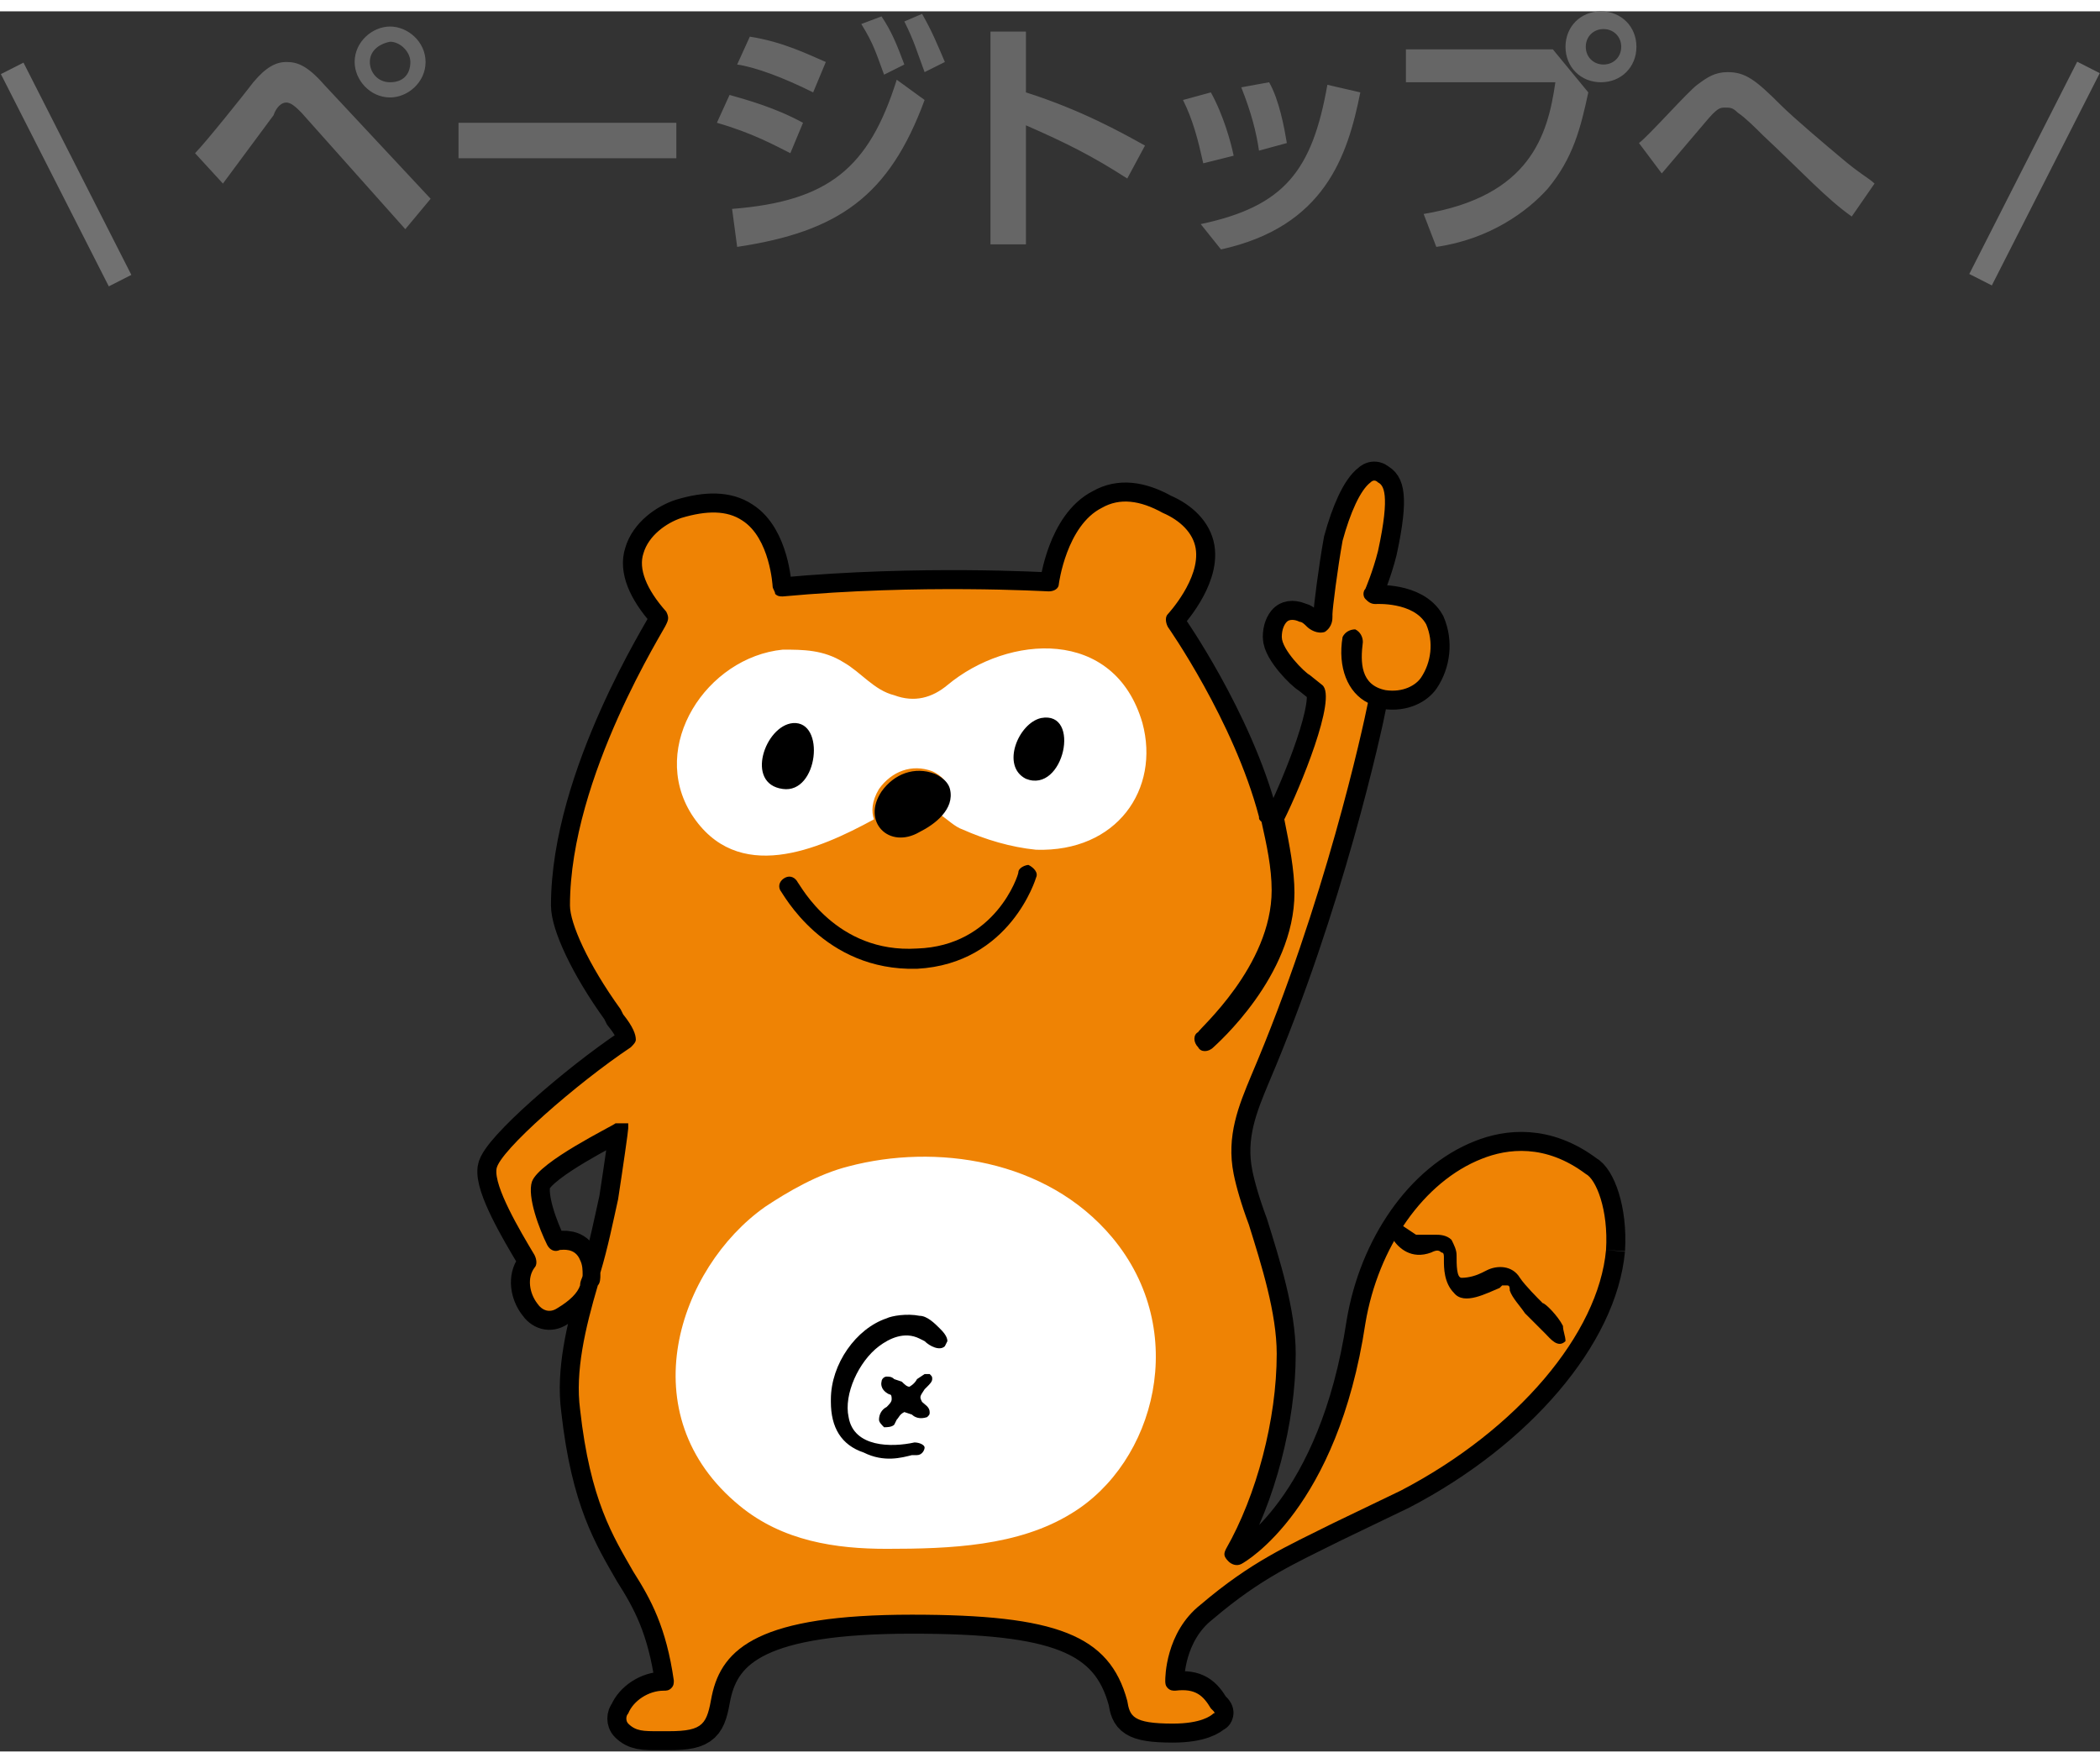 <svg xmlns="http://www.w3.org/2000/svg" viewBox="0 0 82.9 68.7" width="81" height="68">
  <rect x="0" y="0" width="82.9" height="68.7" fill="#333333" stroke="none"/>
  <path fill="#EF8304" stroke="#000" stroke-width="1.5" stroke-miterlimit="10" d="M63.4 48.9c-.3 3.3-3.5 7.1-8.1 9.5l-2.7 1.3c-1.8.9-3.2 1.5-5.2 3.2-1.4 1.1-1.4 2.9-1.4 3 0 .1 0 .2.1.3.1.1.2.1.3.1.8-.1 1.1.2 1.4.7l.1.1s.1.1 0 .1c-.1.1-.5.4-1.6.4-1.6 0-1.7-.3-1.8-.9-.7-2.6-2.8-3.4-8.5-3.4-6 0-7.5 1.3-7.9 3.2-.2 1.1-.3 1.4-1.7 1.4H26c-.6 0-.9 0-1.2-.3-.1-.1-.1-.3 0-.4.2-.5.8-.9 1.4-.9.1 0 .2 0 .3-.1.1-.1.1-.2.1-.3-.3-2.1-.9-3.2-1.6-4.3-.8-1.4-1.7-2.8-2.1-6.4-.2-1.5.2-3.2.7-4.9.1-.1.1-.3.1-.4v-.1c.3-1 .5-2 .7-2.9.2-1.3.4-2.7.4-2.8V44v-.1h-.1-.1-.1-.1-.1c-.1.1-3 1.5-3.3 2.3-.2.6.3 1.9.6 2.5.1.2.3.3.5.2.1 0 .6-.1.8.4.1.2.1.4.1.6 0 .1-.1.2-.1.4-.1.3-.4.6-.9.9-.3.2-.6.1-.8-.2-.3-.4-.4-1-.1-1.4.1-.1.1-.3 0-.5-.6-1-1.6-2.7-1.5-3.4.1-.7 3.2-3.4 5.3-4.8.1-.1.2-.2.2-.3 0-.2-.1-.5-.5-1l-.1-.2c-1.3-1.8-2-3.4-2-4.1 0-5.1 3.8-11 3.8-11.1.1-.2.1-.3 0-.5-.8-.9-1.1-1.7-.9-2.3.2-.7.9-1.2 1.5-1.4 1-.3 1.8-.3 2.4.1 1.1.7 1.2 2.6 1.2 2.6 0 .1.1.2.1.3.1.1.2.1.3.1 5.4-.5 10.4-.2 10.5-.2.2 0 .4-.1.4-.3 0 0 .3-2.3 1.7-3 .7-.4 1.5-.3 2.4.2.7.3 1.2.8 1.3 1.4.2 1.2-1.1 2.6-1.1 2.6-.1.1-.1.3 0 .5 0 0 2.6 3.7 3.6 7.5 0 .1 0 .1.1.2.2.9.4 1.8.4 2.7 0 3-2.9 5.5-2.9 5.6-.2.1-.2.4 0 .6.1.2.4.2.6 0 .1-.1 3.2-2.8 3.2-6.1 0-.9-.2-1.9-.4-2.9.6-1.2 2.1-4.8 1.5-5.3l-.5-.4c-.2-.1-1.1-1-1.1-1.5 0-.3.1-.5.2-.6.1-.1.3-.1.5 0 .1 0 .2.1.3.2.1.1.4.3.7.2.3-.2.3-.5.3-.6v-.1c0-.2.2-1.8.4-2.9.3-1.1.7-2 1.1-2.3.1-.1.2-.1.3 0 .2.1.5.4 0 2.7-.2.8-.5 1.5-.5 1.5-.1.1-.1.3 0 .4.1.1.2.2.4.2 0 0 1.5-.1 2 .8.3.7.2 1.5-.2 2.1-.2.3-.7.6-1.4.5-1-.2-1-1.1-.9-1.9 0-.2-.1-.4-.3-.5-.2 0-.4.1-.5.3-.2 1.2.2 2.2 1 2.6-.2 1-1.7 7.9-4.6 14.7-.5 1.2-1 2.4-.7 3.9.1.5.3 1.2.6 2 .5 1.6 1.1 3.5 1.1 5.1 0 2.6-.8 5.6-2 7.7-.1.2-.1.3.1.5.1.1.3.2.5.1s3.8-2.2 4.9-9.5c.5-3 2.3-5.6 4.6-6.5 1-.4 2.5-.6 4.1.6.4.2.9 1.4.8 3"/>
  <path fill="#EF8304" d="M63.4 48.9c-.3 3.3-3.5 7.1-8.1 9.5l-2.7 1.3c-1.8.9-3.2 1.5-5.2 3.2-1.4 1.1-1.4 2.9-1.4 3 0 .1 0 .2.1.3.1.1.2.1.3.1.8-.1 1.1.2 1.4.7l.1.1s.1.1 0 .1c-.1.1-.5.4-1.6.4-1.6 0-1.7-.3-1.8-.9-.7-2.6-2.8-3.4-8.5-3.4-6 0-7.5 1.3-7.9 3.2-.2 1.1-.3 1.4-1.7 1.4H26c-.6 0-.9 0-1.2-.3-.1-.1-.1-.3 0-.4.2-.5.8-.9 1.4-.9.1 0 .2 0 .3-.1.1-.1.1-.2.1-.3-.3-2.1-.9-3.2-1.6-4.3-.8-1.4-1.7-2.8-2.1-6.4-.2-1.5.2-3.2.7-4.9.1-.1.1-.3.1-.4v-.1c.3-1 .5-2 .7-2.9.2-1.3.4-2.7.4-2.8V44v-.1h-.1-.1-.1-.1-.1c-.1.1-3 1.5-3.3 2.3-.2.6.3 1.9.6 2.5.1.2.3.3.5.2.1 0 .6-.1.8.4.1.2.1.4.1.6 0 .1-.1.2-.1.4-.1.3-.4.6-.9.9-.3.2-.6.1-.8-.2-.3-.4-.4-1-.1-1.4.1-.1.1-.3 0-.5-.6-1-1.6-2.7-1.5-3.4.1-.7 3.2-3.4 5.3-4.8.1-.1.2-.2.2-.3 0-.2-.1-.5-.5-1l-.1-.2c-1.3-1.8-2-3.4-2-4.1 0-5.1 3.8-11 3.8-11.1.1-.2.1-.3 0-.5-.8-.9-1.1-1.7-.9-2.3.2-.7.9-1.2 1.5-1.4 1-.3 1.8-.3 2.4.1 1.1.7 1.2 2.6 1.2 2.6 0 .1.1.2.1.3.1.1.2.1.3.1 5.4-.5 10.4-.2 10.5-.2.2 0 .4-.1.4-.3 0 0 .3-2.3 1.7-3 .7-.4 1.5-.3 2.4.2.7.3 1.2.8 1.3 1.4.2 1.2-1.1 2.6-1.1 2.6-.1.1-.1.3 0 .5 0 0 2.6 3.7 3.6 7.5 0 .1 0 .1.1.2.2.9.4 1.8.4 2.7 0 3-2.9 5.5-2.9 5.6-.2.1-.2.4 0 .6.1.2.4.2.6 0 .1-.1 3.2-2.8 3.2-6.1 0-.9-.2-1.9-.4-2.9.6-1.2 2.1-4.8 1.5-5.3l-.5-.4c-.2-.1-1.1-1-1.1-1.5 0-.3.1-.5.2-.6.1-.1.3-.1.5 0 .1 0 .2.1.3.2.1.1.4.3.7.2.3-.2.3-.5.3-.6v-.1c0-.2.2-1.8.4-2.9.3-1.1.7-2 1.1-2.3.1-.1.2-.1.3 0 .2.1.5.4 0 2.7-.2.8-.5 1.5-.5 1.5-.1.1-.1.3 0 .4.1.1.2.2.4.2 0 0 1.5-.1 2 .8.3.7.2 1.5-.2 2.1-.2.3-.7.6-1.4.5-1-.2-1-1.1-.9-1.9 0-.2-.1-.4-.3-.5-.2 0-.4.1-.5.3-.2 1.2.2 2.2 1 2.6-.2 1-1.7 7.9-4.6 14.7-.5 1.2-1 2.4-.7 3.9.1.5.3 1.2.6 2 .5 1.6 1.1 3.5 1.1 5.1 0 2.6-.8 5.6-2 7.7-.1.2-.1.3.1.5.1.1.3.2.5.1s3.8-2.2 4.9-9.5c.5-3 2.3-5.6 4.6-6.5 1-.4 2.5-.6 4.1.6.4.2.9 1.4.8 3"/>
  <path fill-rule="evenodd" clip-rule="evenodd" fill="#FFF" d="M45.1 28.1c-1.1-3.8-5.3-3.5-7.7-1.5-.6.5-1.3.7-2.1.4-.8-.2-1.3-.9-2-1.3-.8-.5-1.6-.5-2.4-.5-3 .3-5.3 3.8-3.6 6.5 1.8 2.8 5 1.4 7.2.2-.1-.3-.1-.7.2-1.2.5-.7 1.3-1 2.1-.7 0 0 .5.2.6.6.1.4 0 .8-.3 1.1.3.2.6.5.9.6.9.4 1.9.7 2.9.8 3.2.1 4.9-2.4 4.2-5M43.9 48.4c-2.6-3.1-7-3.7-10.4-2.8-1.2.3-2.4 1-3.3 1.6-3.4 2.4-5.4 8.2-1 11.8 1.7 1.4 3.8 1.7 5.8 1.7 2.5 0 5.2-.1 7.3-1.4 3.3-2 4.7-7.2 1.6-10.9"/>
  <path fill-rule="evenodd" clip-rule="evenodd" d="M34.8 30.8c.5-.7 1.3-1 2.1-.7 0 0 .5.2.6.6.2.8-.6 1.4-1.2 1.7-1.2.7-2.3-.4-1.5-1.6M31.3 28.1c1.3-.1 1 2.8-.4 2.6-1.5-.2-.7-2.5.4-2.6M41.1 27.9c1.6-.3.9 3-.6 2.4-1-.5-.3-2.2.6-2.4"/>
  <path d="M40.2 34c0 .1-.9 2.9-4 3-3.2.2-4.6-2.5-4.7-2.6-.1-.2-.3-.3-.5-.2-.2.1-.3.3-.2.5.1.1 1.7 3.2 5.4 3.1 3.7-.2 4.7-3.6 4.7-3.6.1-.2-.1-.4-.3-.5-.1 0-.4.1-.4.3M37.1 52c.1.1.3.3.3.5l-.1.2c-.2.2-.6 0-.8-.2l-.2-.1c-.6-.3-1.2 0-1.6.3-.8.6-1.4 1.9-1.2 2.8.2 1.2 1.7 1.2 2.6 1 .2 0 .4.1.4.2s-.1.3-.3.3H36c-.4.1-1.1.3-1.9-.1-.9-.3-1.3-1-1.3-2v-.1c0-1.4 1-2.8 2.2-3.2.2-.1.8-.2 1.3-.1.3 0 .6.3.8.5"/>
  <path d="M36.5 54.4l.1-.1c.1-.1.2-.2.2-.3 0-.1 0-.1-.1-.2h-.2l-.3.2c-.1.2-.3.3-.3.3-.1 0-.2-.1-.3-.2l-.3-.1c-.1-.1-.2-.1-.3-.1-.1 0-.2.1-.2.2 0 0-.1.3.3.5.1 0 .1.1.1.2s-.1.2-.2.3c-.2.1-.3.3-.3.5 0 .1.1.2.2.3.1 0 .3 0 .4-.1l.1-.2c.1-.1.1-.2.3-.3l.3.1c.1.1.3.2.6.1.1-.1.1-.1.1-.2 0-.2-.2-.3-.3-.4-.1-.2-.1-.2.1-.5M61.7 51.9c-.2-.4-.7-.9-.8-.9-.2-.2-.7-.7-.9-1-.3-.5-.9-.5-1.3-.3l-.2.1c-.2.1-.5.2-.8.2-.2 0-.2-.5-.2-.9 0-.2-.1-.4-.2-.6-.2-.2-.5-.2-.6-.2h-.8l-.3-.2-.3-.2h-.1l-.2-.2-.2.2v.2c0 .2.1.4.2.4.2.3.7.8 1.5.5.2-.1.3-.1.4 0 .1 0 .1.1.1.2v.1c0 .3 0 .9.4 1.3.4.5 1.3 0 1.8-.2l.1-.1h.2c.1 0 .1.1.1.2.1.3.4.6.6.9l.2.2.6.6c.2.2.5.6.8.3 0-.2-.1-.4-.1-.6"/>
  <g fill="#717171"><path d="M.927 2.025l4.258 8.38-.89.453-4.26-8.38zM82 1.988l.89.453-4.26 8.38-.89-.452z"/></g>
  <g fill="#666"><path d="M7.7 5.6c.4-.4 2-2.4 2.3-2.8.5-.6.9-.8 1.3-.8s.8.1 1.5.9L17 7.4l-1 1.2L11.9 4c-.2-.2-.4-.4-.6-.4s-.4.2-.5.5c-.3.4-1.7 2.3-2 2.7L7.7 5.6zM16.8 2c0 .8-.7 1.4-1.4 1.4-.8 0-1.4-.7-1.4-1.4 0-.8.7-1.4 1.4-1.4s1.4.6 1.4 1.4zm-2.2 0c0 .4.3.8.8.8s.8-.3.8-.8c0-.4-.4-.8-.8-.8-.5.1-.8.4-.8.8zM26.7 4.4v1.4h-8.6V4.4h8.6zM31.2 5.6c-.6-.3-1.5-.8-2.9-1.2l.5-1.1c.7.2 1.8.5 2.9 1.1l-.5 1.2zm-2.3 2.2c3.8-.3 5.4-1.6 6.5-5.1l1.1.8c-1.4 3.8-3.4 5.2-7.4 5.8l-.2-1.5zm3.2-4.6c-1.2-.6-2.3-1-3-1.1l.5-1.1c1.3.2 2.3.7 3 1l-.5 1.2zm2.7-3c.4.6.6 1.1.9 1.9l-.8.4c-.3-.8-.4-1.2-.9-2l.8-.3zm1.6-.1c.4.7.6 1.2.9 1.9l-.8.4c-.3-.8-.4-1.2-.8-2l.7-.3zM44.5 6.6c-1.4-.9-2.4-1.4-4-2.1v4.7h-1.4V.8h1.4v2.4c2.2.7 3.8 1.6 4.7 2.1l-.7 1.3zM47.5 6c-.2-.9-.4-1.7-.8-2.5l1.1-.3c.5.9.8 2 .9 2.5l-1.2.3zm-.1 2.4c3.3-.7 4.4-2.1 5-5.5l1.3.3c-.5 2.5-1.4 5.3-5.5 6.2l-.8-1zm2.3-2.9c-.1-.7-.3-1.5-.7-2.5l1.1-.2c.4.7.6 1.8.7 2.4l-1.1.3zM61.3 1.5l1.4 1.7c-.3 1.4-.6 2.6-1.6 3.8-.8.9-2.3 2-4.4 2.3L56.2 8c4.2-.7 4.9-3.1 5.2-5.2h-5.9V1.5h5.8zm3.3-.1c0 .8-.6 1.4-1.4 1.4-.8 0-1.4-.6-1.4-1.4 0-.8.6-1.4 1.4-1.4.8 0 1.4.6 1.4 1.4zm-2 0c0 .4.3.7.7.7.4 0 .7-.3.7-.7 0-.4-.3-.7-.7-.7s-.7.3-.7.7zM73.1 8.1c-1-.7-2-1.8-3.5-3.2-.3-.3-.7-.7-1-.9-.2-.2-.3-.2-.5-.2s-.3 0-.8.6c-.6.7-1.1 1.3-1.7 2l-.9-1.2c.4-.3 1.9-2 2.3-2.3.4-.3.7-.5 1.2-.5.7 0 1.1.3 2.1 1.3.5.5 1.8 1.6 2.4 2.1.7.6 1.1.8 1.3 1l-.9 1.3z"/></g>
</svg>